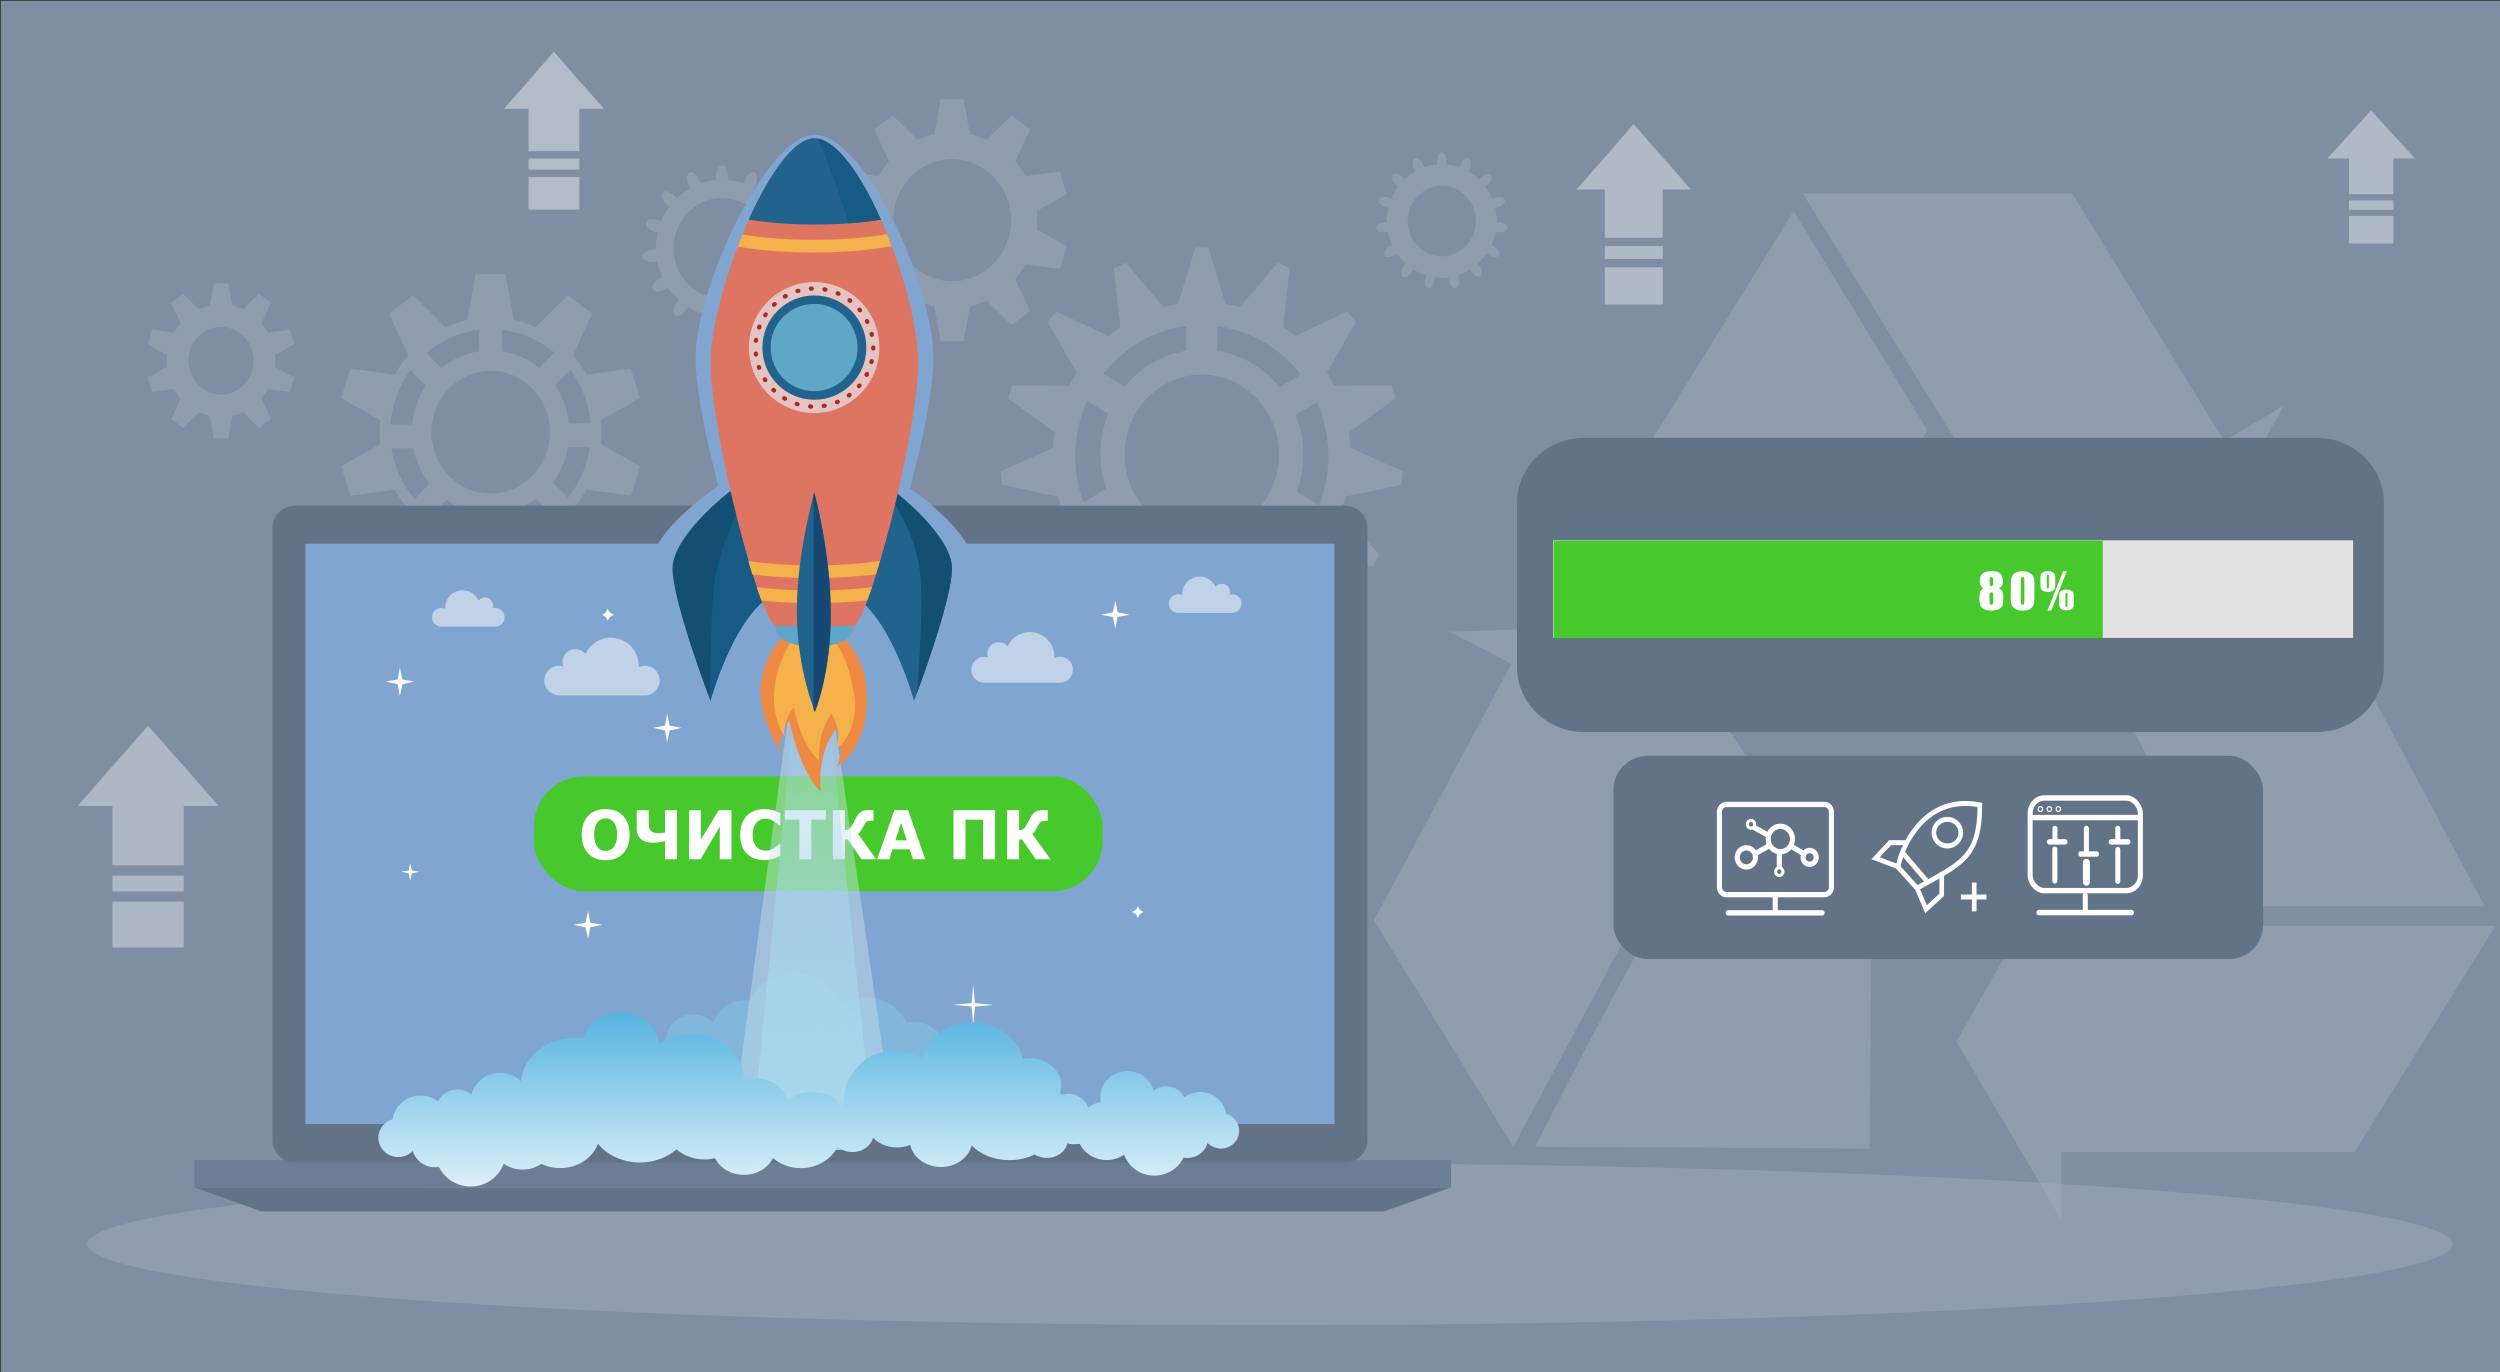 <svg version="1.1" viewBox="0 0 300.6 165" xmlns="http://www.w3.org/2000/svg">
 <rect x="0" y="0" width="300.6" height="165" fill="#333333" stroke="none"/>
 <style type="text/css">.custom-controls {
height: 64px;
fill: #fff;
}

.control-icon {
opacity: 0;
animation: icon-fade-in-out 3s ease-in-out infinite;
animation-fill-mode: forwards;
}

.stop {
animation-delay: .2s;
}

.play {
animation-delay: .4s;
}

.gamepad {
animation-delay: .7s;
padding: 0 0 0 20px;
}

@keyframes icon-fade-in-out {
0% {
opacity: 0;
}

10% {
opacity: 1;
}

80% {
opacity: 1;
}

90% {
opacity: 0;
}

100% {
opacity: 0;
}
}</style>
 <defs>
  <linearGradient id="linearGradient2252" x1="253" x2="253.3" y1="300" y2="363.2" gradientTransform="matrix(-1 -.005 .005 -1.112 1237 708.8)" gradientUnits="userSpaceOnUse">
   <stop stop-color="#fff" offset=".219"/>
   <stop stop-color="#49AFDE" offset=".995"/>
  </linearGradient>
  <linearGradient id="linearGradient2270" x1="252.4" x2="251.6" y1="330.4" y2="293.1" gradientTransform="matrix(1.351 0 0 2.856 -88.79 -608.9)" gradientUnits="userSpaceOnUse">
   <stop stop-color="#a9d7ec" offset="0"/>
   <stop stop-color="#a9d7ec" stop-opacity="0" offset="1"/>
  </linearGradient>
 </defs>
 <g transform="translate(-254.1 138)">
  <rect x="254.2" y="-137.9" width="300.5" height="164.9" fill="#7f8ea2" stroke-width="1" style="paint-order:stroke fill markers"/>
  <g transform="matrix(.345 0 0 .365 254.2 -131.7)">
   <ellipse cx="442.3" cy="392.6" rx="412.2" ry="26.68" fill="#8f9dae" style="paint-order:fill markers stroke"/>
   <g id="objects" transform="matrix(1.318 0 0 1.245 -57.31 -72.16)">
    <g transform="matrix(1.076 0 0 1.116 -16.76 -29.61)" fill="#8f9dae">
     <path d="m203.6 168.5c0-.96-.05-1.9-.15-2.83l9.62-5.23-2.28-7-10.88 1.43c-.95-1.63-2.06-3.15-3.32-4.55l4.73-9.92-5.96-4.33-7.96 7.54c-1.71-.76-3.51-1.36-5.38-1.76l-2-10.76h-7.36l-2 10.76c-1.87.4-3.67 1-5.38 1.76l-7.95-7.54-5.96 4.33 4.73 9.92c-1.26 1.4-2.37 2.92-3.32 4.55l-10.88-1.43-2.28 7 9.62 5.23c-.1.93-.15 1.88-.15 2.83 0 .96.05 1.9.15 2.84l-9.62 5.23 2.28 7 10.88-1.43c.95 1.63 2.06 3.15 3.32 4.55l-4.73 9.92 5.96 4.33 7.96-7.54c1.71.76 3.51 1.36 5.38 1.76l2 10.76h7.36l2-10.76c1.87-.4 3.67-1 5.38-1.76l7.96 7.54 5.96-4.33-4.73-9.92c1.26-1.4 2.37-2.92 3.32-4.55l10.88 1.43 2.28-7-9.62-5.23c.09-.93.14-1.88.14-2.84zm-2.69-2.08h-5.31c-.36-3.32-1.55-6.39-3.37-8.99l3.71-3.71c2.78 3.58 4.56 7.94 4.97 12.7zm-24.57 16.64c-8.03 0-14.55-6.51-14.55-14.55s6.52-14.55 14.55-14.55c8.04 0 14.56 6.51 14.56 14.55s-6.52 14.55-14.56 14.55zm15.67-33.41-3.65 3.65c-2.6-2.06-5.75-3.47-9.19-3.97v-5.08c4.84.55 9.26 2.48 12.84 5.4zm-18.5-5.4v5.08c-3.47.51-6.63 1.94-9.25 4.03l-3.65-3.65c3.59-2.95 8.03-4.91 12.9-5.46zm-16.83 9.53 3.72 3.72c-1.84 2.66-3.03 5.79-3.34 9.19h-5.3c.36-4.83 2.13-9.27 4.92-12.91zm-4.69 18.56h5.37c.63 3.14 2.02 6 3.96 8.39l-3.67 3.67c-2.92-3.36-4.93-7.5-5.66-12.06zm9.82 15.88 3.67-3.67c2.43 1.65 5.25 2.75 8.29 3.15v5.09c-4.44-.45-8.53-2.09-11.96-4.57zm17.62 4.51v-5.09c3-.48 5.77-1.65 8.14-3.34l3.66 3.66c-3.36 2.53-7.4 4.22-11.8 4.77zm15.91-8.67-3.69-3.69c1.85-2.39 3.16-5.21 3.73-8.3h5.36c-.67 4.52-2.59 8.63-5.4 11.99z"/>
     <path d="m400.2 181 .34-3.21-12.87-5.58c-.07-1.23-.19-2.43-.38-3.62l11.43-8.13-1-3.07-14.01.14c-.56-1.09-1.17-2.14-1.83-3.16l7.12-12.07-2.16-2.4-12.74 5.83c-.95-.77-1.94-1.48-2.96-2.15l1.6-13.92-2.95-1.31-9.28 10.51c-1.17-.31-2.36-.56-3.57-.76l-4.2-13.38h-3.23l-4.2 13.38c-1.21.19-2.4.45-3.57.76l-9.28-10.51-2.95 1.31 1.6 13.92c-1.02.67-2.01 1.38-2.96 2.15l-12.74-5.83-2.16 2.4 7.13 12.07c-.66 1.02-1.27 2.07-1.83 3.16l-14.01-.14-1 3.07 11.43 8.13c-.19 1.19-.31 2.4-.38 3.62l-12.87 5.58.34 3.21 13.74 2.78c.32 1.18.7 2.34 1.13 3.47l-9.48 10.32 1.61 2.79 13.67-3.05c.77.95 1.59 1.86 2.45 2.73l-4.46 13.27 2.61 1.9 11.26-8.35c1.08.55 2.19 1.04 3.33 1.49l1.33 13.95 3.16.67 6.89-12.22c.61.03 1.21.09 1.82.09s1.21-.06 1.82-.09l6.89 12.22 3.16-.67 1.33-13.95c1.14-.44 2.25-.94 3.33-1.49l11.26 8.35 2.61-1.9-4.46-13.27c.86-.87 1.68-1.78 2.45-2.73l13.67 3.05 1.61-2.79-9.48-10.32c.43-1.13.81-2.29 1.13-3.47zm-17.96-6.78c0 4.1-.81 8.02-2.25 11.61l-5.53-3.19c1.03-2.74 1.62-5.69 1.62-8.79 0-3.35-.67-6.54-1.87-9.45l5.24-3c1.79 3.91 2.79 8.25 2.79 12.82zm-31.1 18.59c-10.48 0-18.97-8.5-18.97-18.97 0-10.48 8.49-18.97 18.97-18.97 10.47 0 18.97 8.49 18.97 18.97-.01 10.48-8.51 18.97-18.97 18.97zm-31.1-18.59c0-4.66 1.04-9.09 2.89-13.06l5.22 3.01c-1.25 2.98-1.95 6.25-1.95 9.68 0 2.84.5 5.55 1.37 8.09l-5.54 3.2c-1.29-3.4-1.99-7.08-1.99-10.92zm55.41-19.35-5.2 2.98c-3.8-4.53-9.18-7.67-15.29-8.61v-5.87c8.27 1.02 15.54 5.29 20.49 11.5zm-28.14-11.5v5.86c-6.03.93-11.34 4-15.13 8.43l-5.2-3c4.95-6.09 12.15-10.28 20.33-11.29zm-21.73 48.55 5.56-3.21c3.73 5.01 9.28 8.56 15.68 9.68v6.63c-8.78-1.23-16.39-6.13-21.24-13.1zm28.9 13.22v-6.6c6.56-.88 12.3-4.29 16.22-9.24l5.57 3.22c-5.05 6.9-12.86 11.66-21.79 12.62z"/>
     <path d="m316.2 106.7-8.35 1.1c-.73-1.25-1.58-2.42-2.55-3.49l3.62-7.61-4.57-3.32-6.1 5.78c-1.31-.59-2.69-1.05-4.12-1.35l-1.53-8.25h-5.65l-1.53 8.25c-1.44.31-2.81.77-4.13 1.35l-6.1-5.78-4.57 3.32 3.62 7.61c-.96 1.07-1.82 2.24-2.55 3.49l-8.34-1.1-1.74 5.37 7.37 4.01c-.07.71-.11 1.44-.11 2.17s.04 1.46.11 2.17l-7.37 4.01 1.74 5.37 8.35-1.1c.73 1.25 1.58 2.42 2.55 3.49l-3.62 7.61 4.57 3.32 6.1-5.78c1.31.58 2.69 1.05 4.12 1.35l1.53 8.25h5.65l1.53-8.26c1.44-.31 2.81-.77 4.12-1.35l6.1 5.79 4.57-3.32-3.63-7.61c.96-1.07 1.82-2.24 2.55-3.49l8.35 1.1 1.74-5.37-7.37-4.01c.07-.72.11-1.44.11-2.17s-.04-1.46-.11-2.17l7.37-4.01zm-26.42 26.02c-7.98 0-14.47-6.49-14.47-14.47s6.49-14.47 14.47-14.47 14.47 6.49 14.47 14.47-6.49 14.47-14.47 14.47z"/>
     <path d="m250.2 125.2c-.26-.03-.5-.01-.74 0 0-.11.03-.21.03-.32 0-1.27-.18-2.5-.46-3.69.24-.04.48-.07.73-.15 1.42-.46 2.37-1.46 2.12-2.23s-1.6-1.02-3.02-.56c-.24.08-.44.19-.65.29-.53-1.25-1.26-2.39-2.07-3.45.21-.14.43-.27.63-.45 1.11-1 1.57-2.3 1.03-2.9s-1.88-.28-2.99.72c-.2.18-.35.37-.5.57-.98-.92-2.09-1.69-3.27-2.34.14-.21.28-.43.4-.68.61-1.36.5-2.74-.24-3.07s-1.83.51-2.44 1.88c-.11.25-.17.5-.24.74-1.25-.44-2.57-.71-3.93-.83.04-.25.09-.51.09-.78 0-1.49-.65-2.7-1.46-2.7s-1.46 1.21-1.46 2.7c0 .28.04.53.09.78-1.37.12-2.68.39-3.93.82-.06-.24-.13-.49-.24-.74-.61-1.36-1.7-2.2-2.44-1.88-.74.33-.84 1.7-.24 3.07.11.25.25.47.4.68-1.18.66-2.29 1.42-3.27 2.34-.16-.19-.31-.39-.5-.56-1.11-1-2.45-1.32-2.99-.72s-.08 1.9 1.03 2.9c.2.18.42.32.63.45-.81 1.07-1.54 2.2-2.07 3.45-.21-.1-.41-.21-.64-.29-1.42-.46-2.77-.21-3.02.56s.7 1.77 2.12 2.23c.25.08.49.11.73.15-.28 1.19-.46 2.41-.46 3.69 0 .11.03.21.03.32-.24-.01-.48-.03-.74 0-1.49.16-2.62.93-2.54 1.74.08.8 1.36 1.33 2.84 1.17.25-.03.48-.09.71-.15.26 1.35.71 2.61 1.28 3.82-.23.09-.46.17-.69.31-1.29.75-2.01 1.92-1.61 2.62s1.78.66 3.07-.09c.22-.13.41-.28.59-.43.77 1.11 1.71 2.07 2.73 2.96-.18.18-.36.36-.53.58-.88 1.21-1.06 2.57-.41 3.05.65.47 1.9-.12 2.77-1.33.16-.22.27-.44.38-.67 1.14.69 2.38 1.22 3.68 1.62-.09.24-.19.47-.25.75-.31 1.46.08 2.78.87 2.95s1.68-.88 1.99-2.34c.06-.27.07-.53.08-.78.67.08 1.32.2 2.01.2s1.34-.12 2.01-.2c.01.25.02.51.08.78.31 1.46 1.2 2.51 1.99 2.34s1.18-1.49.87-2.95c-.06-.27-.15-.51-.25-.75 1.3-.4 2.54-.93 3.68-1.62.11.22.22.45.38.67.88 1.21 2.12 1.8 2.77 1.33s.47-1.84-.41-3.05c-.16-.22-.35-.4-.53-.58 1.02-.88 1.95-1.85 2.73-2.96.19.15.37.31.59.44 1.29.75 2.67.79 3.07.09s-.32-1.87-1.61-2.62c-.23-.13-.46-.22-.69-.31.57-1.21 1.02-2.47 1.28-3.82.23.06.45.13.71.15 1.49.16 2.76-.37 2.84-1.17.09-.81-1.04-1.59-2.53-1.75zm-16.99 11.58c-6.55 0-11.89-5.33-11.89-11.89 0-6.55 5.33-11.89 11.89-11.89 6.55 0 11.89 5.33 11.89 11.89 0 6.55-5.33 11.89-11.89 11.89z"/>
     <path d="m424.2 118.7c-.21-.02-.41-.01-.61 0 0-.09.03-.17.03-.26 0-1.06-.15-2.07-.38-3.06.2-.03.4-.06.6-.13 1.18-.38 1.97-1.21 1.76-1.85s-1.33-.84-2.51-.46c-.2.06-.36.16-.54.24-.44-1.04-1.05-1.98-1.72-2.87.18-.11.35-.22.52-.38.92-.83 1.3-1.9.86-2.4-.45-.5-1.56-.23-2.48.6-.16.15-.29.31-.42.47-.81-.76-1.73-1.4-2.71-1.94.12-.18.23-.35.33-.56.5-1.13.42-2.27-.2-2.54-.61-.27-1.52.42-2.02 1.56-.09.21-.14.41-.2.61-1.04-.36-2.13-.59-3.26-.68.03-.21.07-.42.07-.65 0-1.24-.54-2.24-1.21-2.24s-1.21 1-1.21 2.24c0 .23.04.44.07.65-1.13.1-2.23.32-3.26.68-.05-.2-.1-.41-.2-.61-.5-1.13-1.41-1.83-2.02-1.56s-.7 1.41-.2 2.54c.09.21.21.39.33.56-.98.54-1.9 1.18-2.71 1.94-.13-.16-.25-.32-.42-.47-.92-.83-2.03-1.1-2.48-.6s-.07 1.57.86 2.4c.17.15.35.26.52.38-.67.89-1.28 1.83-1.72 2.87-.17-.09-.34-.18-.54-.24-1.18-.38-2.3-.18-2.51.46s.58 1.46 1.76 1.85c.21.07.4.09.6.13-.23.99-.38 2-.38 3.06 0 .09.03.17.03.26-.2-.01-.4-.02-.61 0-1.23.13-2.17.78-2.1 1.44.07.67 1.13 1.1 2.36.97.21-.02.4-.08.59-.13.21 1.12.59 2.17 1.06 3.17-.19.07-.38.14-.58.25-1.07.62-1.67 1.59-1.34 2.17.34.58 1.48.55 2.55-.07.19-.11.34-.24.49-.36.64.92 1.42 1.72 2.26 2.45-.15.15-.3.3-.44.48-.73 1-.88 2.13-.34 2.53.54.39 1.57-.1 2.3-1.1.13-.18.22-.37.32-.55.95.57 1.97 1.02 3.05 1.35-.08.2-.16.39-.2.62-.26 1.21.06 2.31.72 2.45s1.4-.73 1.65-1.94c.05-.22.06-.44.07-.65.55.07 1.1.17 1.67.17s1.11-.1 1.67-.17c.01.21.02.42.07.65.26 1.21 1 2.08 1.65 1.94.66-.14.98-1.23.72-2.45-.05-.22-.13-.42-.2-.62 1.08-.33 2.1-.77 3.05-1.35.09.19.18.37.32.55.73 1 1.76 1.5 2.3 1.1.54-.39.39-1.53-.34-2.53-.14-.19-.29-.33-.44-.48.84-.73 1.62-1.53 2.26-2.45.16.12.31.25.49.36 1.07.62 2.21.65 2.55.07s-.26-1.55-1.34-2.17c-.19-.11-.38-.18-.58-.25.47-1 .84-2.05 1.06-3.17.19.05.38.11.59.13 1.23.13 2.29-.31 2.36-.97.08-.66-.86-1.31-2.1-1.44zm-14.09 8.12c-4.62 0-8.38-3.76-8.38-8.38s3.76-8.38 8.38-8.38 8.38 3.76 8.38 8.38-3.75 8.38-8.38 8.38z"/>
     <path d="m127 144.2-5.34.7c-.47-.8-1.01-1.55-1.63-2.23l2.32-4.87-2.92-2.12-3.9 3.7c-.84-.37-1.72-.67-2.64-.86l-.98-5.28h-3.61l-.98 5.28c-.92.2-1.8.49-2.64.86l-3.9-3.7-2.92 2.12 2.32 4.87c-.62.69-1.16 1.43-1.63 2.23l-5.34-.7-1.12 3.44 4.72 2.56c-.05.46-.07.92-.07 1.39s.03.93.07 1.39l-4.72 2.56 1.12 3.44 5.34-.7c.47.8 1.01 1.55 1.63 2.23l-2.32 4.87 2.92 2.12 3.9-3.7c.84.37 1.72.67 2.64.86l.98 5.28h3.61l.98-5.28c.92-.2 1.8-.49 2.64-.86l3.9 3.7 2.92-2.12-2.32-4.87c.62-.69 1.16-1.43 1.63-2.23l5.34.7 1.12-3.44-4.72-2.56c.05-.46.07-.92.07-1.39s-.03-.93-.07-1.39l4.72-2.56zm-16.9 15.4c-4.42 0-8.01-3.6-8.01-8.02s3.6-8.02 8.01-8.02c4.42 0 8.02 3.6 8.02 8.02 0 4.43-3.6 8.02-8.02 8.02z"/>
    </g>
    <g transform="matrix(1.129 0 0 1.133 -26.57 -36.6)">
     <g transform="translate(0 -1.358)">
      <polygon points="107.4 349.9 401.7 349.9 386 355.5 123.1 355.5" fill="#627287"/>
      <rect x="107.4" y="343.5" width="294.3" height="6.39" fill="#6c7e95"/>
     </g>
     <path d="m376.9 342.7h-246c-2.89 0-5.24-2.35-5.24-5.24v-142.9c0-2.89 2.35-5.24 5.24-5.24h246c2.89 0 5.24 2.35 5.24 5.24v142.9c0 2.9-2.34 5.24-5.24 5.24z" fill="#627287"/>
     <rect x="133.4" y="198.2" width="241" height="135.5" fill="#81a5d1"/>
     <g fill="#fff">
      <path d="m310.1 224.6c-.47 0-.9.11-1.3.3.01-.1.02-.2.02-.3 0-3.18-2.58-5.76-5.76-5.76-2.32 0-4.31 1.37-5.22 3.34-.49-.6-1.23-.99-2.06-.99-1.47 0-2.67 1.19-2.67 2.67 0 .32.06.61.17.89-.28-.09-.57-.14-.88-.14-1.68 0-3.04 1.36-3.04 3.04s1.36 3.04 3.04 3.04h17.71c1.68 0 3.04-1.36 3.04-3.04-.01-1.69-1.37-3.05-3.05-3.05z" opacity=".5"/>
      <path d="m212.9 226.7c-.53 0-1.02.13-1.47.34.01-.11.02-.23.02-.34 0-3.62-2.93-6.55-6.55-6.55-2.63 0-4.89 1.56-5.93 3.8-.56-.68-1.39-1.13-2.34-1.13-1.67 0-3.03 1.36-3.03 3.03 0 .36.07.7.19 1.02-.32-.1-.65-.16-1-.16-1.91 0-3.46 1.55-3.46 3.45 0 1.91 1.55 3.46 3.46 3.46h20.12c1.91 0 3.45-1.55 3.45-3.46s-1.55-3.46-3.46-3.46z" opacity=".5"/>
      <polygon points="328.8 284.7 328.4 285.6 327.9 284.7 327 284.2 327.9 283.7 328.4 282.9 328.8 283.7 329.7 284.2"/>
      <polygon points="204.7 215.3 204.2 216.1 203.7 215.3 202.9 214.8 203.7 214.3 204.2 213.4 204.7 214.3 205.6 214.8"/>
      <polygon points="290.2 306.3 289.8 310.6 289.4 306.3 285.1 305.9 289.4 305.5 289.8 301.2 290.2 305.5 294.5 305.9"/>
      <polygon points="158.3 275.2 157.9 276.9 157.6 275.2 155.8 274.8 157.6 274.5 157.9 272.8 158.3 274.5 160 274.8"/>
      <polygon points="200.1 287.8 199.6 290.5 199 287.8 196.2 287.2 199 286.7 199.6 283.9 200.1 286.7 202.9 287.2"/>
      <polygon points="323.6 215.3 323.1 218.1 322.5 215.3 319.7 214.8 322.5 214.2 323.1 211.5 323.6 214.2 326.4 214.8"/>
      <polygon points="156.1 231 155.5 233.8 155 231 152.2 230.4 155 229.9 155.5 227.1 156.1 229.9 158.8 230.4"/>
      <polygon points="218.7 241.8 218.1 244.6 217.6 241.8 214.8 241.2 217.6 240.7 218.1 237.9 218.7 240.7 221.5 241.2"/>
      <path d="m165.2 213.2c.33 0 .64.08.93.21 0-.07-.01-.14-.01-.21 0-2.28 1.84-4.12 4.12-4.12 1.66 0 3.08.98 3.73 2.39.35-.43.88-.71 1.47-.71 1.05 0 1.91.85 1.91 1.91 0 .23-.05.44-.12.64.2-.06.41-.1.63-.1 1.2 0 2.17.97 2.17 2.17s-.97 2.17-2.17 2.17h-12.66c-1.2 0-2.17-.97-2.17-2.17s.96-2.18 2.17-2.18z" opacity=".5"/>
      <path d="m337.8 210c.33 0 .64.08.93.21 0-.07-.01-.14-.01-.21 1e-5-2.28 1.84-4.12 4.12-4.12 1.66 0 3.08.98 3.73 2.39.35-.43.88-.71 1.47-.71 1.05 0 1.91.85 1.91 1.91 0 .23-.05.44-.12.64.2-.06.41-.1.63-.1 1.2 0 2.17.97 2.17 2.17s-.97 2.17-2.17 2.17h-12.66c-1.2 0-2.17-.97-2.17-2.17s.96-2.18 2.17-2.18z" opacity=".5"/>
      <rect x="186.9" y="252.5" width="133.2" height="26.86" rx="11.69" ry="11.66" fill="#47c92d" style="paint-order:fill markers stroke"/>
      <g transform="scale(.974 1.026)" fill="#fff" stroke-width="1.28" aria-label="ОЧИСТКА ПК">
       <path d="m214.9 259.4q0 2.67-1.53 4.245-1.53 1.567-4.23 1.567-2.692 0-4.222-1.567-1.53-1.575-1.53-4.245 0-2.692 1.53-4.252 1.53-1.567 4.222-1.567 2.685 0 4.222 1.567 1.537 1.56 1.537 4.252zm-3.817 2.827q.42-.51.622-1.2.203-.697.203-1.635 0-1.005-.233-1.71-.233-.705-.607-1.14-.383-.45-.885-.652-.495-.203-1.035-.203-.547 0-1.035.195-.48.195-.885.645-.375.42-.615 1.162-.233.735-.233 1.71 0 .997.225 1.702.233.697.607 1.14.375.443.877.652.502.21 1.057.21.555 0 1.057-.21.502-.217.877-.667z"/>
       <path d="m226.3 265h-2.88v-4.132q-.855.18-1.477.278-.615.09-1.627.09-.78 0-1.447-.188-.66-.188-1.162-.593-.51-.405-.802-1.027-.285-.622-.285-1.47v-4.125h2.895v2.647q0 .652.06 1.102.06.443.315.787.24.338.69.51.458.172 1.282.172.3 0 .78-.037.48-.037.78-.09v-5.092h2.88z"/>
       <path d="m239.4 265h-2.805v-7.432l-4.635 7.432h-2.745v-11.17h2.805v6.727l4.312-6.727h3.067z"/>
       <path d="m247.2 265.2q-1.245 0-2.302-.367-1.05-.367-1.807-1.095-.757-.727-1.177-1.815-.412-1.087-.412-2.512 0-1.327.398-2.407t1.155-1.852q.727-.742 1.8-1.147 1.08-.405 2.355-.405.705 0 1.267.083.57.075 1.05.203.502.142.907.323.412.172.72.323v2.707h-.33q-.21-.18-.532-.427-.315-.247-.72-.487-.412-.24-.892-.405-.48-.165-1.027-.165-.608 0-1.155.195-.547.188-1.012.63-.443.427-.72 1.132-.27.705-.27 1.71 0 1.05.292 1.755.3.705.75 1.11.458.412 1.02.592.562.172 1.11.172.525 0 1.035-.158.517-.158.952-.427.367-.217.682-.465.315-.247.517-.427h.3v2.67q-.42.188-.802.352t-.802.285q-.547.158-1.027.24-.48.083-1.32.083z"/>
       <path d="m262.1 256h-3.487v9.007h-2.88v-9.007h-3.487v-2.16h9.854z"/>
       <path d="m274.2 265h-3.532l-3.3-4.507h-.705v4.507h-2.88v-11.17h2.88v4.552q.352-.015.585-.068.233-.06.427-.203.203-.15.435-.443.233-.3.487-.735.158-.27.352-.637.203-.375.338-.615.578-1.012 1.215-1.44.637-.435 1.927-.435.383 0 .682.015.3.007.443.007v2.422h-.832q-.615 0-.96.315-.338.315-.75 1.11-.412.787-.675 1.11-.263.315-.51.45z"/>
       <path d="m286 265h-2.977l-.772-2.257h-4.14l-.772 2.257h-2.902l4.125-11.17h3.315zm-4.447-4.305-1.372-4.005-1.372 4.005z"/>
       <path d="m302.8 265h-2.88v-9.007h-4.252v9.007h-2.88v-11.17h10.01z"/>
       <path d="m316.1 265h-3.532l-3.3-4.507h-.705v4.507h-2.88v-11.17h2.88v4.552q.352-.015.585-.068.233-.06.427-.203.203-.15.435-.443.233-.3.487-.735.158-.27.352-.637.203-.375.338-.615.577-1.012 1.215-1.44.637-.435 1.927-.435.383 0 .682.015.3.007.443.007v2.422h-.832q-.615 0-.96.315-.338.315-.75 1.11-.412.787-.675 1.11-.263.315-.51.45z"/>
      </g>
     </g>
     <path d="m275 185.3c3.08-11.52 5.49-23.49 5.49-30.43 0-16.45-15.92-52.16-27.86-52.16-11.14 0-27.86 35.72-27.86 52.16 0 6.812 2.32 18.49 5.33 29.84-.03.017-15.51 10.29-15.51 18.02 0 7.741 10.18 30.78 10.18 30.78s5.14-16.24 13.86-22.88c1.51 3.406 2.8 5.465 3.65 5.465 0 0-.59 3.467 6.18 4.492 1.27 9.34 4.33 15.53 4.33 15.53s2.83-5.804 3.88-15.49c7.14-.973 6.31-4.518 6.31-4.518.8 0 2-1.825 3.39-4.865 8.26 6.977 13.12 22.29 13.12 22.29s10.18-23.04 10.18-30.78c-.01-6.655-11.43-15.16-14.67-17.45z" fill="#81a5d1" stroke-width=".932"/>
     <path d="m283.5 317.4c.014-4.134-3.345-7.495-7.508-7.523-.611 0-1.194.069-1.762.207-1.735-3.5-5.329-5.925-9.52-5.939-2.304-.014-4.427.717-6.176 1.929-1.527-4.423-5.732-7.606-10.7-7.633-4.566-.028-8.507 2.645-10.34 6.49-.444-.083-.902-.138-1.374-.138-3.414-.014-6.301 2.273-7.161 5.401-1.18-1.254-2.845-2.053-4.718-2.067-3.58-.014-6.481 2.852-6.495 6.393-4.787 17.04 55.44 29.51 65.75 2.88zm-33.83 17.82h.014l-.014.014z" fill="#83cae7" opacity=".466" stroke-width="1.383"/>
     <polygon transform="matrix(1.351 0 0 2.856 -88.79 -608.9)" points="256 296.6 248.2 296.6 239.1 328 265.8 328" fill="#cbe3f0" opacity=".443"/>
     <path d="m247.4 240.6-8.094 83.44c-.865 8.112 2.27 15.74 6.486 15.74h12.82c4.243 0 7.391-7.77 6.459-15.91l-8.689-83.27z" fill="url(#linearGradient2270)" stroke-width="1.965"/>
     <path d="m349 331.3c-.42-2.857-2.96-5.069-6.03-5.069-1.41 0-2.71.467-3.74 1.245-.74-1.523-2.33-2.568-4.17-2.568-1.15 0-2.2.411-3.01 1.089-.69-2.668-3.17-4.647-6.15-4.647-3.5 0-6.34 2.746-6.34 6.136 0 .378.04.745.11 1.1-1.1.211-2.1.667-2.95 1.301-.54-1.856-2.47-3.235-4.77-3.235-2.204.495-1.841.074-1.51-1.923 0-3.535-3.29-6.392-7.36-6.392-.58 0-1.14.067-1.68.178-1.06-4.824-5.94-8.482-11.81-8.482s-10.75 3.657-11.81 8.482c-1.6-1.145-3.64-1.823-5.87-1.823-5.11 0-7.81 1.434-10.65 5.68-2.23 3.335-1.47 6.836-2.37 7.626-1.37-2.957-4.04-3.702-7.42-3.702-3.44 0-4.23 1.79-5.22 2.101-.58-3.035-3.6-5.347-7.25-5.347-1.04 0-2.03.189-2.93.534 0-.078.01-.167.01-.245 0-5.847-5.45-10.58-12.18-10.58-2.9 0-5.57.889-7.66 2.357-.23-4.113-4.14-7.392-8.93-7.392-4.21 0-7.72 2.523-8.69 5.925-.63-.078-1.28-.122-1.93-.122-6.73 0-12.25 4.48-12.84 10.18-1.25-1.212-2.97-1.956-4.88-1.956-3.24 0-5.95 2.157-6.69 5.069-.88-.734-2.02-1.178-3.28-1.178-2.01 0-3.74 1.145-4.54 2.801-1.13-.845-2.54-1.356-4.08-1.356-3.35 0-6.11 2.401-6.56 5.514-1.94.545-3.35 2.279-3.35 4.324 0 2.49 2.09 4.513 4.66 4.513 1.34 0 2.55-.556 3.4-1.434.61 2.19 2.68 3.813 5.14 3.813.34 0 .67-.033.99-.089 1.31 2.701 4.14 4.591 7.43 4.591 3.58 0 6.62-2.223 7.74-5.325 1.26.867 2.79 1.378 4.44 1.378 1.63 0 3.12-.5 4.37-1.334 1.31.623 2.81.978 4.41.978 4.16 0 7.68-2.39 8.84-5.669 2.21 2.646 5.8 4.369 9.85 4.369 3.34 0 6.37-1.167 8.57-3.068 1.67 1.456 3.99 2.357 6.54 2.357.86 0 1.69-.111 2.48-.3 1.12 2.29 3.73 3.891 6.77 3.891 3.05 0 5.67-1.623 6.79-3.924 1.67 1.456 3.99 2.357 6.54 2.357 3.89 0 7.21-2.09 8.58-5.047.89.789 2.14 1.289 3.52 1.289 2.34 0 4.29-1.423 4.8-3.324 1.35 1.378 3.36 2.257 5.6 2.257 1.11 0 2.16-.222 3.1-.6.66 2.946 3.64 5.158 7.22 5.158 3.53 0 6.48-2.168 7.19-5.058 1.97 2.09 5.19 3.457 8.84 3.457 2.17 0 4.19-.489 5.89-1.323.81.5 1.8.811 2.87.811 2.39 0 4.39-1.49 4.83-3.457 1.003.401 1.908.232 2.86.156 1.15 2.245 3.55 3.802 6.32 3.802 1.52 0 2.93-.467 4.08-1.267 1.03 2.846 3.82 4.891 7.11 4.891 3.02 0 5.62-1.723 6.82-4.213.29.056.6.089.91.089 2.26 0 4.16-1.49 4.72-3.502.78.811 1.89 1.312 3.13 1.312 2.36 0 4.28-1.856 4.28-4.146-.02-1.923-1.32-3.513-3.1-4.013z" fill="url(#linearGradient2252)" stroke-width="1.054"/>
     <path d="m245.7 219.5s-5.26 4.53-5.72 12.52c-.21 3.6 1.2 9.13 4.76 14.97 0 0-1.32-2.69 2.02-7.51 0 0 2.1 11.64 7.36 16.58-1.01-9.06 3.4-14.48 3.4-14.48s2.72 3.57.27 8.66c3.78-2.13 7.01-8.08 7.13-14.78.11-6.7-1.57-10.74-4.79-14.58-3.21-3.85-14.43-1.38-14.43-1.38z" fill="#ed8942"/>
     <path d="m247.3 221c-.21 0-2.72 3.46-3.87 9.56-.49 2.75-.73 8.31 2.26 12.77-.04 0-.88-3.39 2.19-7.07-.3 0 1.53 8.89 5.86 12.66-.54-6.92 2.9-11.07 2.87-11.07-.06 0 3 4.39.8 8.28 3.43-1.62 5.53-7.83 4.45-12.95-.93-5.12-1.9-8.2-3.76-11.14-1.96-2.93-11.01-1.04-10.8-1.04z" fill="#f5b14b"/>
     <path d="m232.9 185.9s-13.53 10.32-13.53 18.09 8.88 30.91 8.88 30.91 5.75-20.93 15.28-25.08c9.52-4.15-10.63-23.92-10.63-23.92z" fill="#124f73"/>
     <path d="m271.3 185.9s13.53 10.32 13.53 18.09-8.88 30.91-8.88 30.91-5.75-20.93-15.28-25.08c-9.51-4.15 10.63-23.92 10.63-23.92z" fill="#21638c"/>
     <path d="m235.6 188.7c-2.03 3.93-5.42 11.37-6.44 18.95-.75 5.6-.94 18-.98 27.11.02.05.03.08.03.08s5.75-20.93 15.28-25.08c.41-.18.76-.39 1.06-.62l.31-7.67c-2.07-4.51-6.41-9.65-9.26-12.77z" fill="#155b84"/>
     <path d="m284.8 204c0-7.77-13.53-18.09-13.53-18.09s-.4.39-1.05 1.07c2.58 3.83 6.7 11.13 7.26 19.42.45 6.6-.17 17.74-.83 26.58 2.12-5.72 8.15-22.57 8.15-28.98z" fill="#124f73"/>
     <path d="m276.9 155.9c0-16.51-13.89-52.37-24.3-52.37-9.72 0-24.3 35.86-24.3 52.37s11.8 61.46 15.28 61.46c0 0-.71 4.79 9.03 4.79 10.01 0 9.03-4.79 9.03-4.79 3.45 0 15.26-44.95 15.26-61.46z" fill="#de7563"/>
     <g transform="translate(0 -46.56)" fill="#f5b14b">
      <path d="m267 251.9c.31-1 .63-2.04.94-3.11-3.29.48-8.6 1.05-15.54 1.05-6.74 0-11.97-.53-15.28-1.01.32 1.08.63 2.11.94 3.11 3.4.43 8.25.85 14.33.85 6.26-.01 11.2-.45 14.61-.89z"/>
      <path d="m270.7 175.3c-.36-.94-.72-1.88-1.1-2.81-2.99.51-8.94 1.3-17.15 1.3-7.81 0-13.57-.71-16.69-1.22-.38.93-.76 1.86-1.12 2.81 3.07.54 9.2 1.36 17.82 1.36 9.04.01 15.35-.91 18.24-1.44z"/>
      <path d="m265 258c.36-.95.72-1.98 1.1-3.1-3.29.41-7.91.79-13.63.79-5.57 0-10.1-.36-13.37-.76.38 1.12.74 2.15 1.1 3.1 3.2.33 7.33.61 12.27.61 5.08-.01 9.3-.3 12.53-.64z"/>
     </g>
     <path d="m237.2 122.5s6.4 1.18 15.48 1.18 15.48-1.18 15.48-1.18c-4.7-10.57-10.57-18.99-15.62-18.99-4.7-.01-10.55 8.42-15.34 18.99z" fill="#21638c"/>
     <circle transform="rotate(-80.83)" cx="-110.2" cy="273.6" r="15.28" fill="#e6c3c3"/>
     <circle cx="252.6" cy="152.4" r="12.18" fill="#21638c"/>
     <circle cx="252.6" cy="152.4" r="13.79" fill="none" stroke="#a62c23" stroke-dasharray="0.201, 3.007" stroke-linecap="round" stroke-miterlimit="10"/>
     <path d="m262.7 152.4c.06 4.174-2.75 8.178-6.688 9.555-3.713 1.406-8.173.346-10.87-2.56-2.688-2.784-3.545-7.149-2.085-10.74 1.438-3.77 5.291-6.451 9.332-6.447 4.076-.113 8.026 2.518 9.541 6.295.503 1.232.77 2.563.771 3.894z" fill="#5fa7c9"/>
     <path d="m243.5 217.4h18.05s.98 4.79-9.03 4.79c-9.74 0-9.02-4.79-9.02-4.79z" fill="#5fa7c9"/>
     <path d="m253.4 103.6c2.23 5.21 4.87 12.05 7.15 19.8 4.67-.35 7.59-.88 7.6-.89-4.43-9.97-9.9-18.04-14.75-18.91z" fill="#155b84"/>
     <path d="m252.6 186.2s-4.11 14.03-4.11 27.69 4.25 23.55 4.25 23.55 3.73-8.81 3.73-22.85c0-14.35-3.87-28.39-3.87-28.39z" fill="#21638c"/>
     <path d="m252.4 186.7v50.11c.17.44.27.67.27.67s3.73-8.81 3.73-22.85c0-14.35-3.86-28.39-3.86-28.39s-.06.16-.14.46z" fill="#164875"/>
    </g>
    <g transform="matrix(1.055 0 0 1.055 -12.45 -11.26)" fill="#fff" opacity=".608">
     <g opacity=".608">
      <rect x="80.99" y="272.1" width="17.87" height="3.94"/>
      <rect x="80.99" y="278.6" width="17.87" height="11.49"/>
      <polygon points="89.92 234.5 98.74 244.5 107.6 254.6 98.86 254.6 98.86 269.5 80.99 269.5 80.99 254.6 72.29 254.6 81.11 244.5"/>
     </g>
     <g transform="translate(43.75 -124.2)" opacity=".631">
      <rect x="411.3" y="238.4" width="14.54" height="3.2"/>
      <rect x="411.3" y="243.7" width="14.54" height="9.35"/>
      <polygon points="425.7 216 432.9 224.2 425.8 224.2 425.8 236.3 411.3 236.3 411.3 224.2 404.2 224.2 411.4 216 418.5 207.8"/>
     </g>
     <g opacity=".651">
      <rect x="185.3" y="92.22" width="12.74" height="2.81"/>
      <rect x="185.3" y="96.87" width="12.74" height="8.19"/>
      <polygon points="191.6 65.43 197.9 72.59 204.2 79.75 198 79.75 198 90.38 185.3 90.38 185.3 79.75 179.1 79.75 185.4 72.59"/>
     </g>
     <g transform="matrix(.767 0 0 .738 326.1 -73.22)" opacity=".631">
      <rect x="411.3" y="238.4" width="14.54" height="3.2"/>
      <rect x="411.3" y="243.7" width="14.54" height="9.35"/>
      <polygon points="411.4 216 418.5 207.8 425.7 216 432.9 224.2 425.8 224.2 425.8 236.3 411.3 236.3 411.3 224.2 404.2 224.2"/>
     </g>
    </g>
   </g>
  </g>
  <g transform="matrix(.975 0 0 .952 474.9 19)" fill="#a4aebd" opacity=".446">
   <g transform="matrix(2.231 0 0 2.251 -485.6 -205.6)" fill="#a4aebd">
    <g transform="translate(159.1 -13.28)" fill="#a4aebd">
     <polygon points="77.8 64.2 83.3 54.1 80 56.1 71.6 42.2 56.7 42.2 69.2 62.7 65.9 64.6"/>
     <polygon points="56.2 43.2 46.5 59.1 57.4 65.7 63.6 55.5"/>
     <polygon points="65.2 89.8 71 99.8 71 96 87.2 96 95 83.3 71 83.3 71 79.4"/>
     <polygon points="94.4 82.2 85.8 65.8 74.6 71.6 80.1 82.2"/>
     <polygon points="48.8 66.4 37.2 66.8 40.6 68.6 33 83 40.7 95.7 51.9 74.5 55.2 76.3"/>
     <polygon points="41.9 95.7 60.4 95.8 60.5 83.1 48.5 83 45 89.6"/>
    </g>
   </g>
  </g>
  <rect x="448.1" y="-47.12" width="78.11" height="24.44" rx="4.116" ry="4.106" fill="#627287" stroke-width=".684" style="paint-order:fill markers stroke"/>
  <g transform="matrix(.241 0 0 .261 422.7 -59.41)">
   <g transform="translate(366.8,322.2)" fill="none" stroke="#fefefe" stroke-width="2.5">
    <g transform="matrix(1.016 0 0 .983 6.764 -8.038)" stroke-width="2.502">
     <path d="m-207.6-198.1h23.11m23.02 0h-23.02m0 0v-7.382" stroke="#fff" stroke-linecap="round" stroke-linejoin="round"/>
     <g transform="translate(292.5,-41.5)" stroke="#fefefe">
      <path d="m-500.9-207.4h48c1.933 0 3.5 1.567 3.5 3.5v35.27c0 1.933-1.567 3.5-3.5 3.5h-48c-1.933 0-3.5-1.567-3.5-3.5v-35.27c0-1.933 1.567-3.5 3.5-3.5z" stroke-width="2.502"/>
      <path d="m-473.2-175.9c0 1-0.811 1.811-1.811 1.811-1 0-1.811-0.811-1.811-1.811 0-1 0.811-1.811 1.811-1.811 1 0 1.811 0.811 1.811 1.811z" stroke-width="1.501"/>
      <path d="m-486.7-182.6c0 2.473-2.005 4.478-4.478 4.478s-4.478-2.005-4.478-4.478 2.005-4.478 4.478-4.478 4.478 2.005 4.478 4.478z" stroke-width="2.502"/>
      <circle cx="-460.1" cy="-182.6" r="3.233" stroke-width="2.502"/>
      <path d="m-487.1-198.1c0 1-0.811 1.811-1.811 1.811-1 0-1.811-0.811-1.811-1.811 0-1 0.811-1.811 1.811-1.811 1 0 1.811 0.811 1.811 1.811z" stroke-width="1.501"/>
      <g stroke-width="2.502">
       <circle cx="-474.5" cy="-191.2" r="5.971"/>
       <path d="m-475-184.7v6.933"/>
       <path d="m-469.5-188 6.471 3.698"/>
       <path d="m-487-184.3 6.933-3.698"/>
       <path d="m-487.5-196.7 6.933 3.698"/>
      </g>
     </g>
    </g>
   </g>
   <g transform="translate(235,65.59)" fill="#fff" stroke="#fff">
    <path d="m13.08 32.54 8.925 9.109c1.439-0.746 2.822-1.452 4.149-2.128l-11.39-12.29c-0.762 1.916-1.319 3.723-1.686 5.309zm2.237-6.628 12.04 13c3.026-1.54 5.757-2.934 8.218-4.306 3.932-2.193 7.111-4.298 9.613-6.789 4.883-4.865 7.29-11.31 7.361-23.14-12.81-2.177-22.03 2.092-28.39 8.251-4.069 3.944-6.965 8.67-8.849 12.99zm6.013 16.91-9.623-9.822-11.7-4.1 8.178-8.043h8.233c1.773-3.066 4.035-6.137 6.839-8.855 6.715-6.509 16.53-10.98 30.07-8.504l0.534 0.098v0.539c0 12.35-2.444 19.32-7.743 24.6-2.627 2.617-5.928 4.791-9.898 7.004-0.451 0.251-0.911 0.504-1.38 0.757v9.322l-8.719 7.393zm12.2-5.632c-1.838 0.972-3.809 1.975-5.91 3.044-1.56 0.794-3.192 1.624-4.894 2.505l3.858 8.367 6.946-5.89zm-17.84-15.04h-6.976l-6.367 6.262 9.552 3.373c0.678-2.846 1.88-6.062 3.791-9.634zm21.29-10.73c-3.399 0-6.061 2.504-6.061 5.483s2.662 5.483 6.061 5.483 6.061-2.504 6.061-5.483-2.662-5.483-6.061-5.483zm-7.366 5.483c0-3.793 3.35-6.778 7.366-6.778s7.366 2.985 7.366 6.778-3.35 6.778-7.366 6.778-7.366-2.985-7.366-6.778zm20.14 30.28v5.483h1.305v-5.483h4.942v-1.295h-4.942v-5.483h-1.305v5.483h-5.501v1.295z" clip-rule="evenodd" fill="#fff" fill-rule="evenodd" stroke="#fff"/>
   </g>
   <g transform="translate(323.8,51.61)" fill="none" stroke="#fff" stroke-linecap="round" stroke-linejoin="round">
    <g stroke-width="2.502">
     <path d="m-10.44 23.92h54.32"/>
     <path d="m-6.107 67.7h23.11m23.02 0h-23.02v-7.942"/>
     <path d="m1.88 35.12v-6.16m0 6.16h-2.8m2.8 0h5.04"/>
     <path d="m1.817 38.54v14.56"/>
     <path d="m33.24 35.12v-6.16m0 6.16h-3.36m3.36 0h5.04"/>
     <path d="m33.24 38.67v14.56"/>
     <path d="m17.56 40.72v-11.76m0 11.76h-2.8m2.8 0h5.04"/>
     <path d="m17.06 53.6c0 0.276 0.224 0.5 0.5 0.5 0.276 0 0.5-0.224 0.5-0.5zm1-8.96c0-0.276-0.224-0.5-0.5-0.5-0.276 0-0.5 0.224-0.5 0.5zm0 8.96v-8.96h-1v8.96z" fill="#46515d"/>
    </g>
    <g fill="none" stroke="#fff" stroke-width=".604">
     <path d="m-4.28 20c0 0.619-0.501 1.12-1.12 1.12s-1.12-0.501-1.12-1.12 0.501-1.12 1.12-1.12 1.12 0.501 1.12 1.12z"/>
     <path d="m0.201 20c0 0.619-0.501 1.12-1.12 1.12-0.619 0-1.12-0.501-1.12-1.12s0.501-1.12 1.12-1.12c0.619 0 1.12 0.501 1.12 1.12z"/>
     <path d="m4.68 20c0 0.619-0.501 1.12-1.12 1.12-0.619 0-1.12-0.501-1.12-1.12s0.501-1.12 1.12-1.12c0.619 0 1.12 0.501 1.12 1.12z"/>
    </g>
    <rect x="-10.5" y="14.9" width="55" height="42.68" rx="7.041" ry="7.041" stroke-width="2.502"/>
   </g>
  </g>
  <g transform="matrix(1.337 0 0 1.508 -185.2 -536.6)">
   <g id="a_laptop" transform="matrix(.095 0 0 .101 -1.26 -10.59)">
    <g transform="matrix(.649 0 0 .656 4399 2636)">
     <path d="m1950 1012h-1067c-54.52 0-98.73-35.01-98.73-78.19v-197.8c0-43.18 44.2-78.19 98.73-78.19h1067c54.52 0 98.73 35.01 98.73 78.19v197.8c0.011 43.19-44.19 78.19-98.72 78.19z" fill="#627287" stroke-width=".965"/>
     <rect x="836.9" y="781.2" width="1167" height="117.4" fill="#e2e2e2" stroke-width="1.078"/>
     <g transform="matrix(1.102,0,0,1.072,-115.9,106.6)" fill="#47c92d">
      <rect x="865.3" y="629.6" width="726.9" height="109.6" stroke-width=".95"/>
      <rect class="control-icon stop" x="1612" y="629.6" width="75.91" height="109.6" stroke-width="1.425"/>
      <rect class="control-icon stop" x="1706" y="629.6" width="67.24" height="109.6" stroke-width="1.341"/>
      <rect class="control-icon play" x="1790" y="629.6" width="60.5" height="109.6" stroke-width="1.272"/>
     </g>
     <g transform="matrix(1.085 0 0 .849 -191.6 258.9)" fill="#fff">
      <path d="m1547 683.2c2.953 1.09 5.399 3.699 5.655 6.925 0.649 4.993 0.767 10.12-0.041 15.1-0.53 4.429-4.347 7.643-8.468 8.742-4.668 1.173-9.706 1.211-14.34-0.127-4.135-1.263-7.605-4.809-8.156-9.185-0.811-5.334-0.763-10.85 0.319-16.14 0.168-2.492 3.595-4.367 4.296-5.481-3.985-2.074-4.869-7.063-4.677-11.15 0.022-4.373 1.935-9.061 6.018-11.11 4.684-2.383 10.22-2.258 15.29-1.439 3.424 0.56 6.731 2.531 8.181 5.788 1.854 3.946 1.992 8.571 1.082 12.78-0.637 2.553-2.996 4.096-5.152 5.294zm-7.29 10.85c-0.051-1.827 0.127-4.842-2.3-5.114-2.497-0.411-2.902 2.529-2.821 4.357 0.049 3.633-0.177 7.284 0.198 10.9-0.08 2.173 2.99 3.213 4.285 1.575 0.994-2.462 0.531-5.216 0.638-7.823v-3.896zm-0.27-22.42c0.183-1.942-0.24-5.15-2.943-4.43-2.032 0.663-1.54 3.267-1.657 4.963 0.107 2.312-0.325 4.735 0.53 6.938 1.66 2.331 4.728-0.023 4.04-2.459 0.056-1.669 0.019-3.34 0.03-5.011z"/>
      <path d="m1595 678.2c-0.047 7.474 0.108 14.95-0.11 22.42-0.068 3.616-0.969 7.379-3.586 10.03-3.748 4.185-9.832 4.646-15.08 4.088-4.148-0.321-8.439-2.157-10.56-5.921-2.864-4.328-2.341-9.707-2.418-14.65 0.049-6.743-0.117-13.49 0.126-20.23 0.257-4.164 0.922-8.875 4.501-11.57 4.748-3.782 11.45-4.157 17.12-2.566 4.014 1.178 7.758 3.99 9.009 8.121 1.029 3.312 0.932 6.855 0.998 10.29zm-13.46-4.53c-0.259-2.004 0.508-4.669-1.118-6.19-2.181-1.196-3.939 1.044-3.621 3.129-0.19 7.055-0.048 14.12-0.092 21.17 0.071 4.384-0.191 8.786 0.253 13.15 0.285 2.673 4.794 1.983 4.402-0.69 0.344-4.792 0.121-9.607 0.185-14.41-0.01-5.385 0.013-10.8-0.01-16.16z"/>
      <path d="m1623 669.1c-0.087 4.363 0.222 8.75-0.267 13.09-0.427 4.025-4.74 6.093-8.39 6.107-3.816 0.211-8.571-0.49-10.41-4.339-1.24-3.455-0.633-7.191-0.78-10.79 0.141-3.642-0.554-7.587 1.321-10.89 2.722-3.537 7.792-3.806 11.85-3.065 3.216 0.587 6.33 3.06 6.484 6.522 0.153 1.112 0.199 2.236 0.2 3.358zm-8.53-2.36c0.848-1.903-1.401-4.624-2.688-2.236-0.306 4.145-0.084 8.321-0.152 12.48 0.067 2.047-0.177 4.132 0.23 6.147 2.321 1.803 2.954-1.543 2.6-3.281 0.01-4.366-0.013-8.759 0.01-13.11zm24.22-7.86c-7.027 18.66-14.05 37.33-21.08 55.99h-5.13c7.053-18.66 14.11-37.33 21.16-55.99zm9.32 36.27c-0.074 4.259 0.185 8.535-0.216 12.78-0.241 4.005-4.355 6.329-8.006 6.423-3.822 0.268-8.473-0.292-10.63-3.91-1.521-3.326-0.845-7.077-0.998-10.62 0.139-3.681-0.501-7.571 1.046-11.03 2.425-3.869 7.653-4.294 11.75-3.628 3.229 0.493 6.545 2.807 6.805 6.299 0.191 1.219 0.243 2.455 0.245 3.688zm-8.52-2.33c0.842-1.881-1.381-4.687-2.661-2.274-0.283 4.446-0.076 8.916-0.139 13.37 0.119 1.803-0.321 3.773 0.394 5.445 2.569 1.335 2.538-1.971 2.396-3.64 0.01-4.298-0.013-8.623 0.01-12.9z"/>
     </g>
    </g>
   </g>
  </g>
 </g>
</svg>
